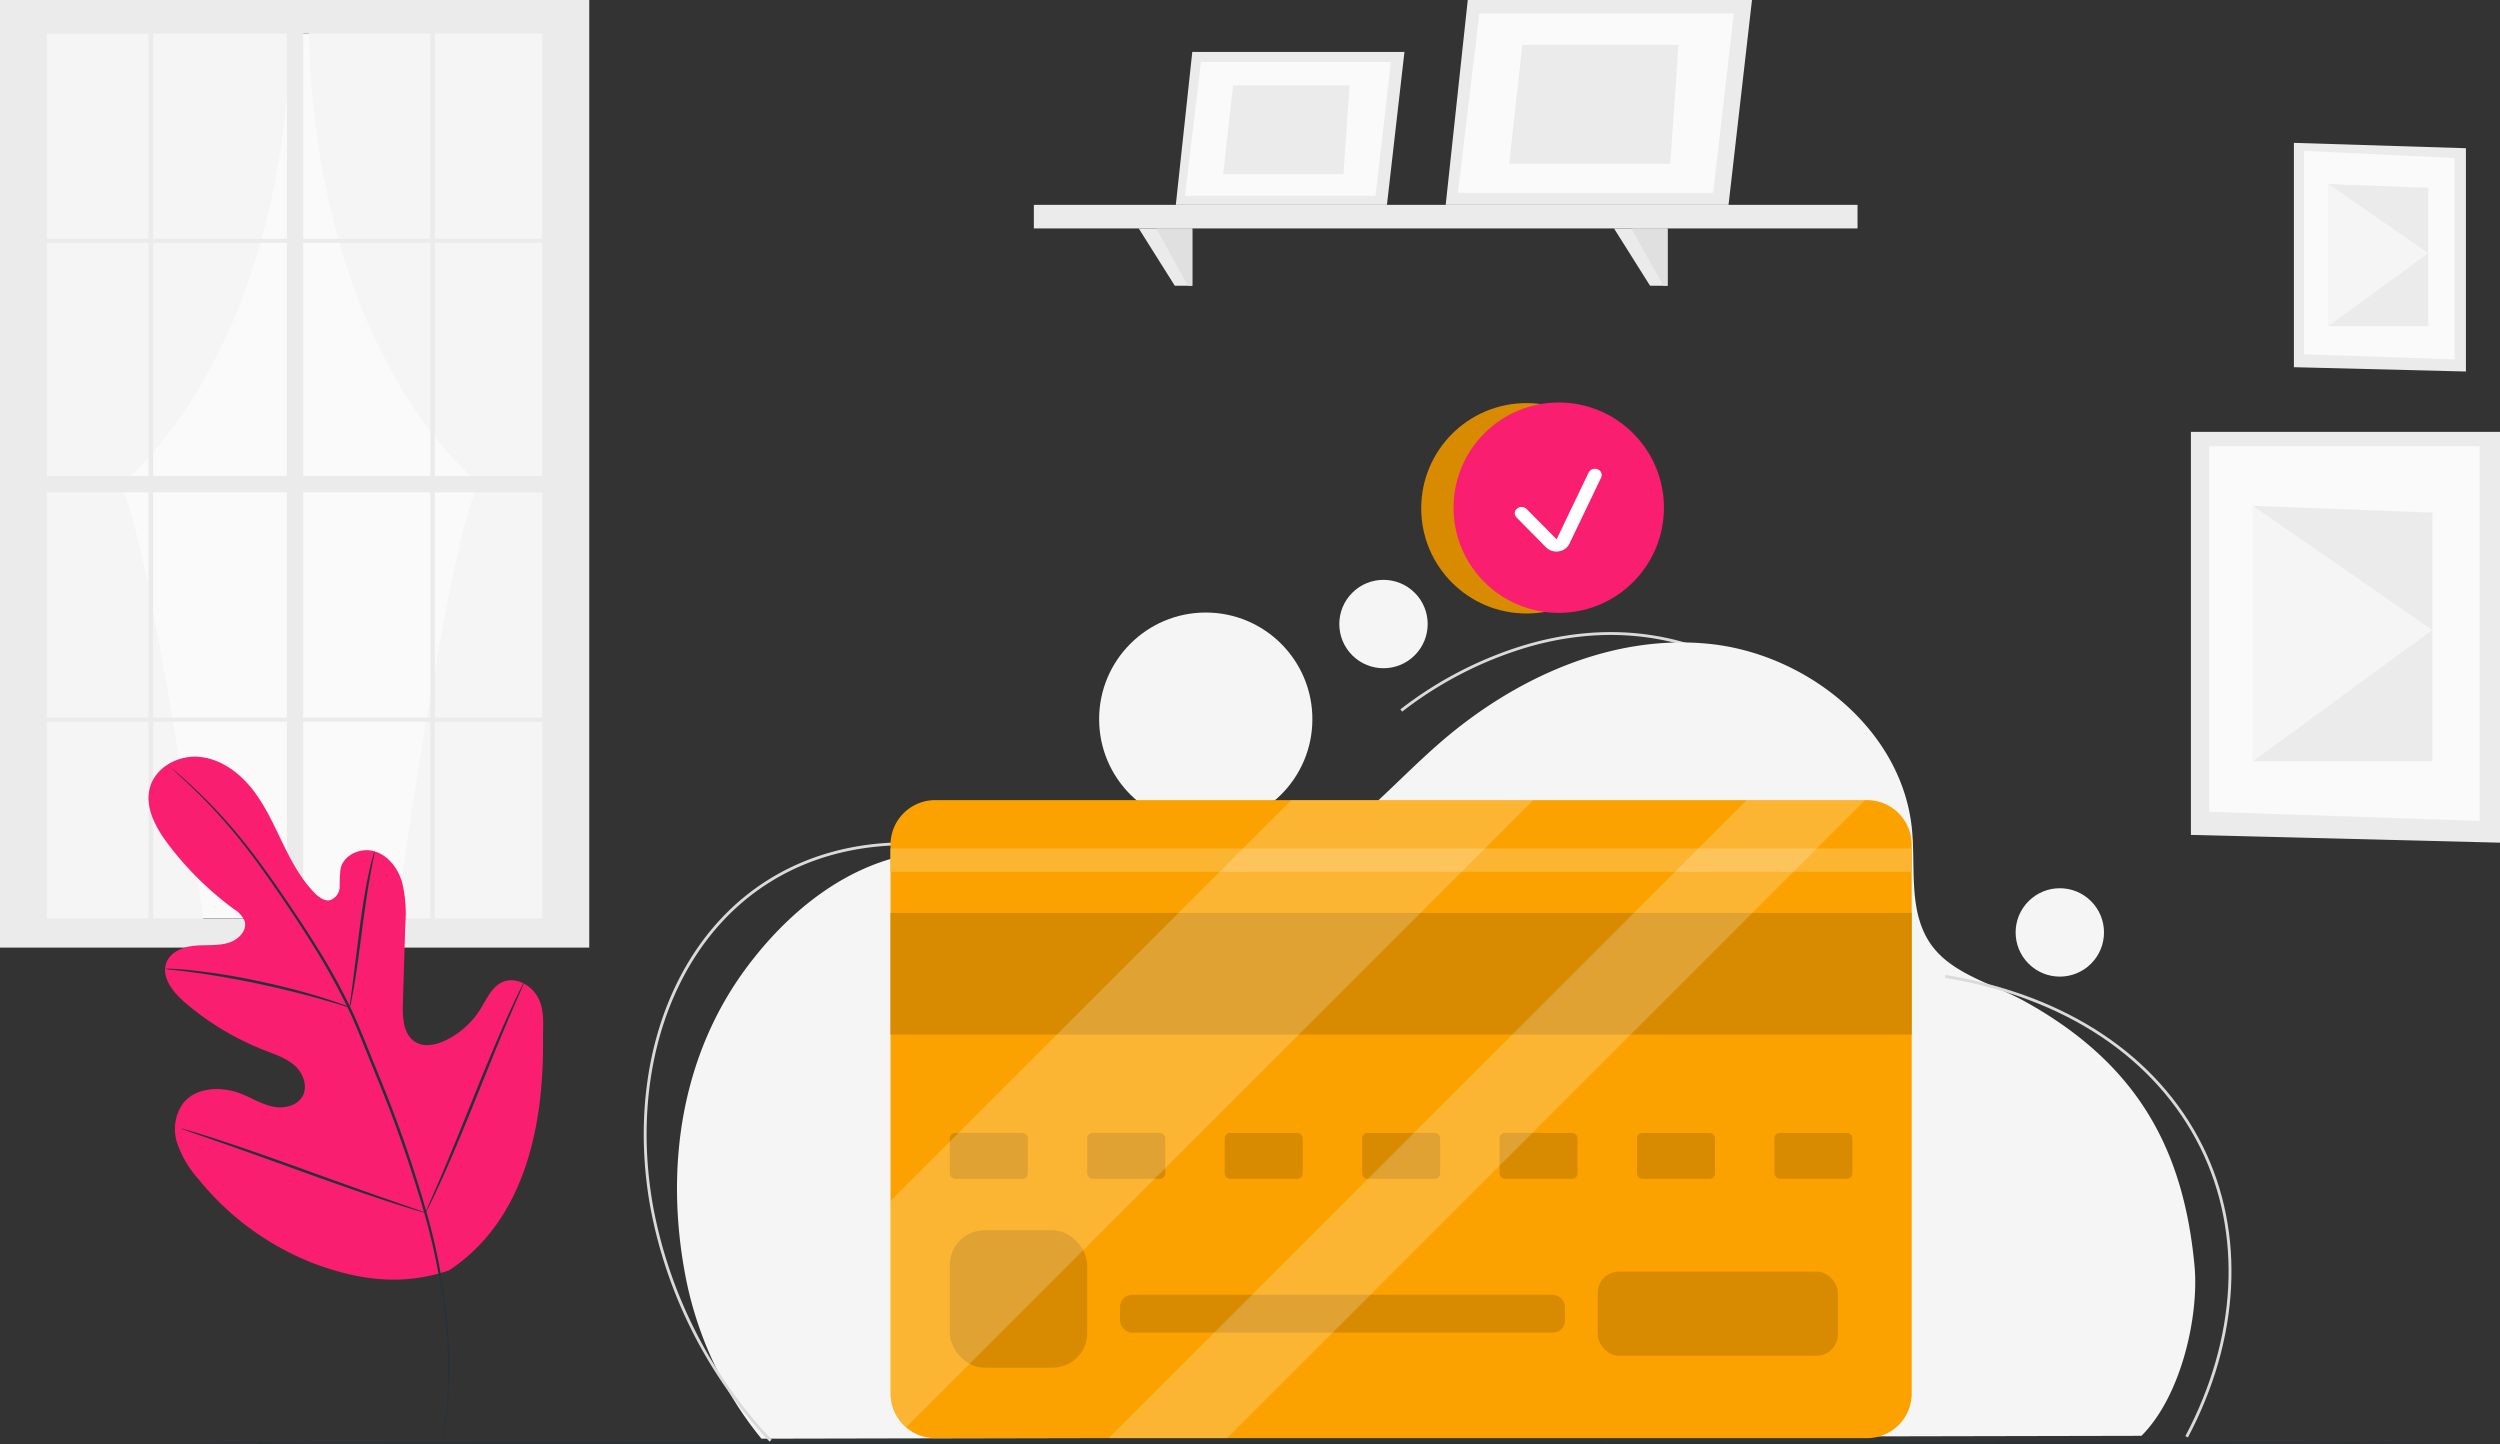 <svg xmlns="http://www.w3.org/2000/svg" xmlns:xlink="http://www.w3.org/1999/xlink" width="499.706" height="288.624" viewBox="0 0 499.706 288.624">
  <rect x="0" y="0" width="499.706" height="288.624" fill="#333333" stroke="none"/>
  <defs>
    <clipPath id="clip-path">
      <path id="Path_44999" data-name="Path 44999" d="M83.561,82.951" transform="translate(-83.561 -82.951)" fill="#ebebeb"/>
    </clipPath>
  </defs>
  <g id="Group_64586" data-name="Group 64586" transform="translate(-710 -430.07)">
    <g id="Group_63167" data-name="Group 63167" transform="translate(636.744 312.364)">
      <g id="Background_Complete" data-name="Background Complete" transform="translate(73.256 50.706)">
        <g id="Group_63313" data-name="Group 63313">
          <g id="Group_63254" data-name="Group 63254" transform="translate(0 67)">
            <g id="Group_63251" data-name="Group 63251" transform="translate(7.86 4.369)">
              <g id="Group_63169" data-name="Group 63169" transform="translate(1.509 2.367)">
                <g id="Group_63168" data-name="Group 63168">
                  <g id="Group_63167-2" data-name="Group 63167">
                    <rect id="Rectangle_18806" data-name="Rectangle 18806" width="101.066" height="176.823" fill="#fafafa"/>
                  </g>
                </g>
              </g>
              <g id="Group_63171" data-name="Group 63171" transform="translate(0 0.351)">
                <g id="Group_63170" data-name="Group 63170">
                  <path id="Path_44959" data-name="Path 44959" d="M114.893,261.27s-11.07-79.554-16.873-88.3c0,0,33.112-24.862,34.126-92.24H81.9V261.27Z" transform="translate(-81.901 -80.734)" fill="#f5f5f5"/>
                </g>
              </g>
              <g id="Group_63173" data-name="Group 63173" transform="translate(53.825)">
                <g id="Group_63172" data-name="Group 63172">
                  <path id="Path_44960" data-name="Path 44960" d="M158.353,260.883s11.07-79.554,16.872-88.3c0,0-33.112-24.861-34.126-92.239h50.245V260.883Z" transform="translate(-141.1 -80.348)" fill="#f5f5f5"/>
                </g>
              </g>
              <g id="Group_63250" data-name="Group 63250" transform="translate(1.509 2.367)">
                <g id="Group_63249" data-name="Group 63249">
                  <path id="Path_44961" data-name="Path 44961" d="M83.561,82.951" transform="translate(-83.561 -82.951)" fill="#ebebeb"/>
                  <g id="Group_63248" data-name="Group 63248" clip-path="url(#clip-path)">
                    <g id="Group_63175" data-name="Group 63175">
                      <g id="Group_63174" data-name="Group 63174">
                        <path id="Path_44962" data-name="Path 44962" d="M83.561,82.951Z" transform="translate(-83.561 -82.951)" fill="#ebebeb"/>
                      </g>
                    </g>
                    <g id="Group_63177" data-name="Group 63177">
                      <g id="Group_63176" data-name="Group 63176">
                        <path id="Path_44963" data-name="Path 44963" d="M83.561,82.951Z" transform="translate(-83.561 -82.951)" fill="#ebebeb"/>
                      </g>
                    </g>
                    <g id="Group_63179" data-name="Group 63179">
                      <g id="Group_63178" data-name="Group 63178">
                        <path id="Path_44964" data-name="Path 44964" d="M83.561,82.951Z" transform="translate(-83.561 -82.951)" fill="#ebebeb"/>
                      </g>
                    </g>
                    <g id="Group_63181" data-name="Group 63181">
                      <g id="Group_63180" data-name="Group 63180">
                        <path id="Path_44965" data-name="Path 44965" d="M83.561,82.951Z" transform="translate(-83.561 -82.951)" fill="#ebebeb"/>
                      </g>
                    </g>
                    <g id="Group_63183" data-name="Group 63183">
                      <g id="Group_63182" data-name="Group 63182">
                        <path id="Path_44966" data-name="Path 44966" d="M83.561,82.951Z" transform="translate(-83.561 -82.951)" fill="#ebebeb"/>
                      </g>
                    </g>
                    <g id="Group_63185" data-name="Group 63185">
                      <g id="Group_63184" data-name="Group 63184">
                        <path id="Path_44967" data-name="Path 44967" d="M83.561,82.951Z" transform="translate(-83.561 -82.951)" fill="#ebebeb"/>
                      </g>
                    </g>
                    <g id="Group_63187" data-name="Group 63187">
                      <g id="Group_63186" data-name="Group 63186">
                        <path id="Path_44968" data-name="Path 44968" d="M83.561,82.951Z" transform="translate(-83.561 -82.951)" fill="#ebebeb"/>
                      </g>
                    </g>
                    <g id="Group_63189" data-name="Group 63189">
                      <g id="Group_63188" data-name="Group 63188">
                        <path id="Path_44969" data-name="Path 44969" d="M83.561,82.951Z" transform="translate(-83.561 -82.951)" fill="#ebebeb"/>
                      </g>
                    </g>
                    <g id="Group_63191" data-name="Group 63191">
                      <g id="Group_63190" data-name="Group 63190">
                        <path id="Path_44970" data-name="Path 44970" d="M83.561,82.951Z" transform="translate(-83.561 -82.951)" fill="#ebebeb"/>
                      </g>
                    </g>
                    <g id="Group_63193" data-name="Group 63193">
                      <g id="Group_63192" data-name="Group 63192">
                        <path id="Path_44971" data-name="Path 44971" d="M83.561,82.951Z" transform="translate(-83.561 -82.951)" fill="#ebebeb"/>
                      </g>
                    </g>
                    <g id="Group_63195" data-name="Group 63195">
                      <g id="Group_63194" data-name="Group 63194">
                        <path id="Path_44972" data-name="Path 44972" d="M83.561,82.951Z" transform="translate(-83.561 -82.951)" fill="#ebebeb"/>
                      </g>
                    </g>
                    <g id="Group_63197" data-name="Group 63197">
                      <g id="Group_63196" data-name="Group 63196">
                        <path id="Path_44973" data-name="Path 44973" d="M83.561,82.951Z" transform="translate(-83.561 -82.951)" fill="#ebebeb"/>
                      </g>
                    </g>
                    <g id="Group_63199" data-name="Group 63199">
                      <g id="Group_63198" data-name="Group 63198">
                        <path id="Path_44974" data-name="Path 44974" d="M83.561,82.951Z" transform="translate(-83.561 -82.951)" fill="#ebebeb"/>
                      </g>
                    </g>
                    <g id="Group_63201" data-name="Group 63201">
                      <g id="Group_63200" data-name="Group 63200">
                        <path id="Path_44975" data-name="Path 44975" d="M83.561,82.951Z" transform="translate(-83.561 -82.951)" fill="#ebebeb"/>
                      </g>
                    </g>
                    <g id="Group_63203" data-name="Group 63203">
                      <g id="Group_63202" data-name="Group 63202">
                        <path id="Path_44976" data-name="Path 44976" d="M83.561,82.951Z" transform="translate(-83.561 -82.951)" fill="#ebebeb"/>
                      </g>
                    </g>
                    <g id="Group_63205" data-name="Group 63205">
                      <g id="Group_63204" data-name="Group 63204">
                        <path id="Path_44977" data-name="Path 44977" d="M83.561,82.951Z" transform="translate(-83.561 -82.951)" fill="#ebebeb"/>
                      </g>
                    </g>
                    <g id="Group_63207" data-name="Group 63207">
                      <g id="Group_63206" data-name="Group 63206">
                        <path id="Path_44978" data-name="Path 44978" d="M83.561,82.951Z" transform="translate(-83.561 -82.951)" fill="#ebebeb"/>
                      </g>
                    </g>
                    <g id="Group_63209" data-name="Group 63209">
                      <g id="Group_63208" data-name="Group 63208">
                        <path id="Path_44979" data-name="Path 44979" d="M83.561,82.951Z" transform="translate(-83.561 -82.951)" fill="#ebebeb"/>
                      </g>
                    </g>
                    <g id="Group_63211" data-name="Group 63211">
                      <g id="Group_63210" data-name="Group 63210">
                        <path id="Path_44980" data-name="Path 44980" d="M83.561,82.951Z" transform="translate(-83.561 -82.951)" fill="#ebebeb"/>
                      </g>
                    </g>
                    <g id="Group_63213" data-name="Group 63213">
                      <g id="Group_63212" data-name="Group 63212">
                        <path id="Path_44981" data-name="Path 44981" d="M83.561,82.951Z" transform="translate(-83.561 -82.951)" fill="#ebebeb"/>
                      </g>
                    </g>
                    <g id="Group_63215" data-name="Group 63215">
                      <g id="Group_63214" data-name="Group 63214">
                        <path id="Path_44982" data-name="Path 44982" d="M83.561,82.951Z" transform="translate(-83.561 -82.951)" fill="#ebebeb"/>
                      </g>
                    </g>
                    <g id="Group_63217" data-name="Group 63217">
                      <g id="Group_63216" data-name="Group 63216">
                        <path id="Path_44983" data-name="Path 44983" d="M83.561,82.951Z" transform="translate(-83.561 -82.951)" fill="#ebebeb"/>
                      </g>
                    </g>
                    <g id="Group_63219" data-name="Group 63219">
                      <g id="Group_63218" data-name="Group 63218">
                        <path id="Path_44984" data-name="Path 44984" d="M83.561,82.951Z" transform="translate(-83.561 -82.951)" fill="#ebebeb"/>
                      </g>
                    </g>
                    <g id="Group_63221" data-name="Group 63221">
                      <g id="Group_63220" data-name="Group 63220">
                        <path id="Path_44985" data-name="Path 44985" d="M83.561,82.951Z" transform="translate(-83.561 -82.951)" fill="#ebebeb"/>
                      </g>
                    </g>
                    <g id="Group_63223" data-name="Group 63223">
                      <g id="Group_63222" data-name="Group 63222">
                        <path id="Path_44986" data-name="Path 44986" d="M83.561,82.951Z" transform="translate(-83.561 -82.951)" fill="#ebebeb"/>
                      </g>
                    </g>
                    <g id="Group_63225" data-name="Group 63225">
                      <g id="Group_63224" data-name="Group 63224">
                        <path id="Path_44987" data-name="Path 44987" d="M83.561,82.951Z" transform="translate(-83.561 -82.951)" fill="#ebebeb"/>
                      </g>
                    </g>
                    <g id="Group_63227" data-name="Group 63227">
                      <g id="Group_63226" data-name="Group 63226">
                        <path id="Path_44988" data-name="Path 44988" d="M83.561,82.951Z" transform="translate(-83.561 -82.951)" fill="#ebebeb"/>
                      </g>
                    </g>
                    <g id="Group_63229" data-name="Group 63229">
                      <g id="Group_63228" data-name="Group 63228">
                        <path id="Path_44989" data-name="Path 44989" d="M83.561,82.951Z" transform="translate(-83.561 -82.951)" fill="#ebebeb"/>
                      </g>
                    </g>
                    <g id="Group_63231" data-name="Group 63231">
                      <g id="Group_63230" data-name="Group 63230">
                        <path id="Path_44990" data-name="Path 44990" d="M83.561,82.951Z" transform="translate(-83.561 -82.951)" fill="#ebebeb"/>
                      </g>
                    </g>
                    <g id="Group_63233" data-name="Group 63233">
                      <g id="Group_63232" data-name="Group 63232">
                        <path id="Path_44991" data-name="Path 44991" d="M83.561,82.951Z" transform="translate(-83.561 -82.951)" fill="#ebebeb"/>
                      </g>
                    </g>
                    <g id="Group_63235" data-name="Group 63235">
                      <g id="Group_63234" data-name="Group 63234">
                        <path id="Path_44992" data-name="Path 44992" d="M83.561,82.951Z" transform="translate(-83.561 -82.951)" fill="#ebebeb"/>
                      </g>
                    </g>
                    <g id="Group_63237" data-name="Group 63237">
                      <g id="Group_63236" data-name="Group 63236">
                        <path id="Path_44993" data-name="Path 44993" d="M83.561,82.951Z" transform="translate(-83.561 -82.951)" fill="#ebebeb"/>
                      </g>
                    </g>
                    <g id="Group_63239" data-name="Group 63239">
                      <g id="Group_63238" data-name="Group 63238">
                        <path id="Path_44994" data-name="Path 44994" d="M83.561,82.951Z" transform="translate(-83.561 -82.951)" fill="#ebebeb"/>
                      </g>
                    </g>
                    <g id="Group_63241" data-name="Group 63241">
                      <g id="Group_63240" data-name="Group 63240">
                        <path id="Path_44995" data-name="Path 44995" d="M83.561,82.951Z" transform="translate(-83.561 -82.951)" fill="#ebebeb"/>
                      </g>
                    </g>
                    <g id="Group_63243" data-name="Group 63243">
                      <g id="Group_63242" data-name="Group 63242">
                        <path id="Path_44996" data-name="Path 44996" d="M83.561,82.951Z" transform="translate(-83.561 -82.951)" fill="#ebebeb"/>
                      </g>
                    </g>
                    <g id="Group_63245" data-name="Group 63245">
                      <g id="Group_63244" data-name="Group 63244">
                        <path id="Path_44997" data-name="Path 44997" d="M83.561,82.951Z" transform="translate(-83.561 -82.951)" fill="#ebebeb"/>
                      </g>
                    </g>
                    <g id="Group_63247" data-name="Group 63247">
                      <g id="Group_63246" data-name="Group 63246">
                        <path id="Path_44998" data-name="Path 44998" d="M83.561,82.951Z" transform="translate(-83.561 -82.951)" fill="#ebebeb"/>
                      </g>
                    </g>
                  </g>
                </g>
              </g>
            </g>
            <g id="Group_63253" data-name="Group 63253">
              <g id="Group_63252" data-name="Group 63252">
                <path id="Path_45000" data-name="Path 45000" d="M186.353,75.543H73.256V264.949H191.037V75.543Zm-83.413,98.405v45.04H82.626v-45.04Zm-20.314-3.258V124.075h20.314v46.616Zm51.235,0V124.075h25.41v46.616Zm25.41,3.258v45.04H133.86v-45.04Zm-55.426-3.258V124.075H130.6v46.616Zm26.759,3.258v45.04H103.844v-45.04Zm-26.759-50.68V82.279H130.6v40.99ZM130.6,219.8v39.323H103.844V219.8Zm3.257,0h25.41v39.323H133.86Zm0-96.527V82.279h25.41v40.99Zm26.314,50.68h21.493v45.04H160.174Zm0-3.258V124.075h21.493v46.616Zm21.493-47.422H160.174V82.279h21.493Zm-78.728-40.99v40.99H82.626V82.279ZM82.626,219.8h20.314v39.323H82.626Zm77.549,39.323V219.8h21.493v39.323Z" transform="translate(-73.256 -75.543)" fill="#ebebeb"/>
              </g>
            </g>
          </g>
          <g id="Group_63274" data-name="Group 63274" transform="translate(437.924 153.319)">
            <g id="Group_63267" data-name="Group 63267">
              <g id="Group_63266" data-name="Group 63266">
                <path id="Path_45004" data-name="Path 45004" d="M670.576,166.242H608.793v80.566l61.782,1.55Z" transform="translate(-608.793 -166.242)" fill="#ebebeb"/>
              </g>
            </g>
            <g id="Group_63269" data-name="Group 63269" transform="translate(3.656 2.867)">
              <g id="Group_63268" data-name="Group 63268">
                <path id="Path_45005" data-name="Path 45005" d="M666.876,169.4H612.814v73.069l54.062,1.825Z" transform="translate(-612.814 -169.395)" fill="#fafafa"/>
              </g>
            </g>
            <g id="Group_63271" data-name="Group 63271" transform="translate(12.375 14.778)">
              <g id="Group_63270" data-name="Group 63270">
                <path id="Path_45006" data-name="Path 45006" d="M658.279,183.862,622.4,182.5v51.072h35.875Z" transform="translate(-622.404 -182.495)" fill="#ebebeb"/>
              </g>
            </g>
            <g id="Group_63273" data-name="Group 63273" transform="translate(12.375 14.778)">
              <g id="Group_63272" data-name="Group 63272">
                <path id="Path_45007" data-name="Path 45007" d="M622.4,233.568l35.875-26.238L622.4,182.5Z" transform="translate(-622.404 -182.495)" fill="#f5f5f5"/>
              </g>
            </g>
          </g>
          <g id="Group_63283" data-name="Group 63283" transform="translate(458.51 95.556)">
            <g id="Group_63276" data-name="Group 63276">
              <g id="Group_63275" data-name="Group 63275">
                <path id="Path_45008" data-name="Path 45008" d="M665.819,103.784l-34.384-1.071v44.839l34.384.863Z" transform="translate(-631.435 -102.712)" fill="#ebebeb"/>
              </g>
            </g>
            <g id="Group_63278" data-name="Group 63278" transform="translate(2.034 1.596)">
              <g id="Group_63277" data-name="Group 63277">
                <path id="Path_45009" data-name="Path 45009" d="M663.76,105.895l-30.088-1.427v40.667l30.088,1.015Z" transform="translate(-633.672 -104.467)" fill="#fafafa"/>
              </g>
            </g>
            <g id="Group_63280" data-name="Group 63280" transform="translate(6.887 8.225)">
              <g id="Group_63279" data-name="Group 63279">
                <path id="Path_45010" data-name="Path 45010" d="M658.976,112.518l-19.967-.76v28.424h19.967Z" transform="translate(-639.009 -111.758)" fill="#ebebeb"/>
              </g>
            </g>
            <g id="Group_63282" data-name="Group 63282" transform="translate(6.887 8.225)">
              <g id="Group_63281" data-name="Group 63281">
                <path id="Path_45011" data-name="Path 45011" d="M639.009,140.182l19.967-14.6-19.967-13.821Z" transform="translate(-639.009 -111.758)" fill="#f5f5f5"/>
              </g>
            </g>
          </g>
          <g id="Group_63312" data-name="Group 63312" transform="translate(206.649 67)">
            <g id="Group_63311" data-name="Group 63311">
              <g id="Group_63290" data-name="Group 63290" transform="translate(28.376 10.379)">
                <g id="Group_63285" data-name="Group 63285">
                  <g id="Group_63284" data-name="Group 63284">
                    <path id="Path_45012" data-name="Path 45012" d="M408.729,62.121l-3.294,30.568h42.2l3.5-30.568Z" transform="translate(-405.435 -62.121)" fill="#ebebeb"/>
                  </g>
                </g>
                <g id="Group_63287" data-name="Group 63287" transform="translate(1.825 2.011)">
                  <g id="Group_63286" data-name="Group 63286">
                    <path id="Path_45013" data-name="Path 45013" d="M410.646,64.332l-3.2,26.748h38.089l3.082-26.748Z" transform="translate(-407.442 -64.332)" fill="#fafafa"/>
                  </g>
                </g>
                <g id="Group_63289" data-name="Group 63289" transform="translate(9.467 6.695)">
                  <g id="Group_63288" data-name="Group 63288">
                    <path id="Path_45014" data-name="Path 45014" d="M417.819,69.484l-1.972,17.75h24.037l1.233-17.75Z" transform="translate(-415.847 -69.484)" fill="#ebebeb"/>
                  </g>
                </g>
              </g>
              <g id="Group_63297" data-name="Group 63297" transform="translate(82.319)">
                <g id="Group_63292" data-name="Group 63292">
                  <g id="Group_63291" data-name="Group 63291">
                    <path id="Path_45015" data-name="Path 45015" d="M469.176,50.706l-4.412,40.947H521.3l4.688-40.947Z" transform="translate(-464.764 -50.706)" fill="#ebebeb"/>
                  </g>
                </g>
                <g id="Group_63294" data-name="Group 63294" transform="translate(2.444 2.694)">
                  <g id="Group_63293" data-name="Group 63293">
                    <path id="Path_45016" data-name="Path 45016" d="M471.745,53.668,467.452,89.5h51.021l4.128-35.83Z" transform="translate(-467.452 -53.668)" fill="#fafafa"/>
                  </g>
                </g>
                <g id="Group_63296" data-name="Group 63296" transform="translate(12.681 8.968)">
                  <g id="Group_63295" data-name="Group 63295">
                    <path id="Path_45017" data-name="Path 45017" d="M481.353,60.569l-2.641,23.777h32.2l1.651-23.777Z" transform="translate(-478.712 -60.569)" fill="#ebebeb"/>
                  </g>
                </g>
              </g>
              <g id="Group_63310" data-name="Group 63310" transform="translate(0 40.947)">
                <g id="Group_63299" data-name="Group 63299">
                  <g id="Group_63298" data-name="Group 63298">
                    <rect id="Rectangle_18809" data-name="Rectangle 18809" width="164.639" height="4.713" fill="#ebebeb"/>
                  </g>
                </g>
                <g id="Group_63304" data-name="Group 63304" transform="translate(20.965 4.713)">
                  <g id="Group_63301" data-name="Group 63301">
                    <g id="Group_63300" data-name="Group 63300">
                      <path id="Path_45018" data-name="Path 45018" d="M404.49,112.377l-7.206-11.452h10.706v11.452Z" transform="translate(-397.284 -100.924)" fill="#ebebeb"/>
                    </g>
                  </g>
                  <g id="Group_63303" data-name="Group 63303" transform="translate(3.479)">
                    <g id="Group_63302" data-name="Group 63302">
                      <path id="Path_45019" data-name="Path 45019" d="M401.11,100.924l6.374,11.452h.853V100.924Z" transform="translate(-401.11 -100.924)" fill="#e0e0e0"/>
                    </g>
                  </g>
                </g>
                <g id="Group_63309" data-name="Group 63309" transform="translate(115.962 4.713)">
                  <g id="Group_63306" data-name="Group 63306">
                    <g id="Group_63305" data-name="Group 63305">
                      <path id="Path_45020" data-name="Path 45020" d="M508.971,112.377l-7.206-11.452h10.706v11.452Z" transform="translate(-501.765 -100.924)" fill="#ebebeb"/>
                    </g>
                  </g>
                  <g id="Group_63308" data-name="Group 63308" transform="translate(3.479)">
                    <g id="Group_63307" data-name="Group 63307">
                      <path id="Path_45021" data-name="Path 45021" d="M505.591,100.924l6.373,11.452h.853V100.924Z" transform="translate(-505.591 -100.924)" fill="#e0e0e0"/>
                    </g>
                  </g>
                </g>
              </g>
            </g>
          </g>
        </g>
      </g>
      <g id="Plant" transform="translate(102.944 268.95)">
        <g id="Group_63331" data-name="Group 63331">
          <g id="Group_63315" data-name="Group 63315">
            <g id="Group_63314" data-name="Group 63314">
              <path id="Path_45022" data-name="Path 45022" d="M151.631,393.44c15.15-9.917,19-28.9,18.829-46.056-.028-2.865.364-5.873-.954-8.416s-4.492-4.335-7.118-3.191c-2.177.948-3.176,3.4-4.431,5.413A16.878,16.878,0,0,1,151,347.436c-1.868.9-4.166,1.426-5.965.39-2.468-1.421-2.679-4.837-2.59-7.683q.245-7.954.491-15.907a26.217,26.217,0,0,0-.663-8.472c-.831-2.722-2.75-5.278-5.474-6.1s-6.155.656-6.8,3.428a25.882,25.882,0,0,0-.168,3.54,3,3,0,0,1-1.844,2.775c-1.159.305-2.292-.528-3.134-1.381-2.906-2.945-4.834-6.695-6.631-10.42s-3.537-7.537-6.16-10.735-6.3-5.771-10.421-6.1-8.584,2.08-9.726,6.056,1.127,8.113,3.629,11.423a63.99,63.99,0,0,0,13.089,12.926,5.241,5.241,0,0,1,2.184,2.431c.579,1.912-1.289,3.753-3.2,4.331-2.167.656-4.492.379-6.746.586s-4.714,1.128-5.617,3.205c-1.251,2.88,1.138,5.987,3.515,8.042a55.291,55.291,0,0,0,16.088,9.685c2.1.816,4.318,1.542,5.992,3.053s2.643,4.093,1.562,6.073-3.751,2.56-5.964,2.1-4.171-1.7-6.268-2.536c-3.926-1.572-9.05-1.424-11.67,1.895a8.913,8.913,0,0,0-1.167,7.94,20.732,20.732,0,0,0,4.2,7.137A55.407,55.407,0,0,0,124.807,392.1c9.114,3.365,17.609,4.42,26.824,1.342" transform="translate(-91.61 -290.739)" fill="#fa1e70"/>
            </g>
          </g>
          <g id="Group_63318" data-name="Group 63318" transform="translate(4.565 2.282)">
            <g id="Group_63317" data-name="Group 63317">
              <g id="Group_63316" data-name="Group 63316">
                <path id="Path_45023" data-name="Path 45023" d="M96.631,293.249a2.17,2.17,0,0,0,.274.277l.838.775c.739.676,1.828,1.676,3.2,3a107.263,107.263,0,0,1,10.725,11.993c2.08,2.689,4.236,5.728,6.492,9.032s4.63,6.861,6.99,10.686a128.11,128.11,0,0,1,6.816,12.33c1.058,2.2,1.993,4.5,2.948,6.847l2.885,7.128a258.97,258.97,0,0,1,9.6,27.628,125.56,125.56,0,0,1,4.233,23.463,92.053,92.053,0,0,1-.124,16.077c-.2,1.89-.381,3.358-.54,4.346-.068.475-.122.848-.162,1.129a2.306,2.306,0,0,0-.037.386,2,2,0,0,0,.091-.377c.053-.278.124-.649.213-1.121.195-.985.411-2.449.641-4.341A87.916,87.916,0,0,0,152,406.379a123.478,123.478,0,0,0-4.136-23.563,252.7,252.7,0,0,0-9.582-27.7q-1.462-3.611-2.889-7.131c-.954-2.339-1.9-4.658-2.966-6.871a127.055,127.055,0,0,0-6.869-12.365c-2.379-3.828-4.777-7.376-7.043-10.677s-4.453-6.331-6.559-9.013a101.576,101.576,0,0,0-10.878-11.912c-1.392-1.3-2.5-2.279-3.267-2.93-.368-.309-.656-.552-.873-.736A2.288,2.288,0,0,0,96.631,293.249Z" transform="translate(-96.631 -293.249)" fill="#263238"/>
              </g>
            </g>
          </g>
          <g id="Group_63321" data-name="Group 63321" transform="translate(40.199 18.923)">
            <g id="Group_63320" data-name="Group 63320">
              <g id="Group_63319" data-name="Group 63319">
                <path id="Path_45024" data-name="Path 45024" d="M135.836,342.756a5.611,5.611,0,0,0,.312-1.207c.171-.784.379-1.924.617-3.336.477-2.824,1-6.745,1.562-11.07s1.14-8.23,1.66-11.039c.255-1.4.474-2.539.636-3.322a5.643,5.643,0,0,0,.191-1.231,5.561,5.561,0,0,0-.392,1.184c-.224.77-.5,1.9-.8,3.3-.616,2.8-1.257,6.711-1.818,11.043-.542,4.27-1.033,8.132-1.407,11.083-.178,1.332-.329,2.455-.449,3.355A5.61,5.61,0,0,0,135.836,342.756Z" transform="translate(-135.823 -311.551)" fill="#263238"/>
              </g>
            </g>
          </g>
          <g id="Group_63324" data-name="Group 63324" transform="translate(3.313 42.379)">
            <g id="Group_63323" data-name="Group 63323">
              <g id="Group_63322" data-name="Group 63322">
                <path id="Path_45025" data-name="Path 45025" d="M95.254,337.374a7.946,7.946,0,0,0,1.474.211c.949.105,2.324.252,4.015.487,3.386.442,8.041,1.216,13.14,2.29s9.671,2.259,12.952,3.2c1.645.461,2.966.869,3.881,1.146a8.089,8.089,0,0,0,1.438.386,7.88,7.88,0,0,0-1.371-.581c-.9-.336-2.2-.8-3.839-1.308-3.264-1.039-7.837-2.276-12.95-3.364a132.64,132.64,0,0,0-13.206-2.144c-1.7-.187-3.087-.278-4.043-.321A7.949,7.949,0,0,0,95.254,337.374Z" transform="translate(-95.254 -337.349)" fill="#263238"/>
              </g>
            </g>
          </g>
          <g id="Group_63327" data-name="Group 63327" transform="translate(55.36 44.887)">
            <g id="Group_63326" data-name="Group 63326">
              <g id="Group_63325" data-name="Group 63325">
                <path id="Path_45026" data-name="Path 45026" d="M152.5,386.386a1.864,1.864,0,0,0,.265-.44l.667-1.308c.573-1.138,1.359-2.807,2.3-4.883,1.891-4.148,4.321-9.959,6.915-16.407s4.965-12.276,6.766-16.458l2.148-4.947c.23-.538.42-.984.576-1.348a1.9,1.9,0,0,0,.168-.486,1.864,1.864,0,0,0-.265.44c-.181.354-.4.786-.667,1.308-.574,1.139-1.359,2.808-2.3,4.883-1.891,4.148-4.321,9.96-6.916,16.411s-4.964,12.273-6.766,16.454c-.882,2.033-1.608,3.7-2.148,4.947-.23.539-.42.985-.576,1.348A1.914,1.914,0,0,0,152.5,386.386Z" transform="translate(-152.497 -340.108)" fill="#263238"/>
              </g>
            </g>
          </g>
          <g id="Group_63330" data-name="Group 63330" transform="translate(6.49 74.317)">
            <g id="Group_63329" data-name="Group 63329">
              <g id="Group_63328" data-name="Group 63328">
                <path id="Path_45027" data-name="Path 45027" d="M98.748,372.48a1.971,1.971,0,0,0,.484.211l1.419.507,5.233,1.812c4.418,1.532,10.5,3.717,17.209,6.141s12.82,4.555,17.272,6c2.226.722,4.033,1.287,5.29,1.653l1.449.412a1.945,1.945,0,0,0,.516.11,2.032,2.032,0,0,0-.485-.211l-1.418-.507-5.233-1.812c-4.418-1.532-10.5-3.717-17.213-6.142s-12.816-4.554-17.269-6c-2.226-.722-4.032-1.287-5.29-1.654l-1.449-.413A1.963,1.963,0,0,0,98.748,372.48Z" transform="translate(-98.748 -372.475)" fill="#263238"/>
              </g>
            </g>
          </g>
        </g>
      </g>
      <g id="Floor" transform="translate(107.276 405.856)">
        <g id="Group_63334" data-name="Group 63334">
          <g id="Group_63333" data-name="Group 63333">
            <g id="Group_63332" data-name="Group 63332">
              <path id="Path_45028" data-name="Path 45028" d="M566.119,441.551c0,.13-101.963.236-227.712.236-125.794,0-227.735-.105-227.735-.236s101.941-.237,227.735-.237C464.156,441.314,566.119,441.42,566.119,441.551Z" transform="translate(-110.672 -441.314)" fill="#263238"/>
            </g>
          </g>
        </g>
      </g>
      <g id="Group_64069" data-name="Group 64069" transform="translate(109.227 25.309)">
        <g id="Group_64060" data-name="Group 64060" transform="translate(92.701 204.64)">
          <path id="Path_45537" data-name="Path 45537" d="M1420.438,344.3l-.371-.441a76.854,76.854,0,0,1,25.212-12.97c13.712-4.007,34.243-5.141,54.181,12.2l-.378.435c-19.734-17.168-40.051-16.052-53.622-12.092A76.242,76.242,0,0,0,1420.438,344.3Z" transform="translate(-1268.836 -314.305)" fill="#dadada"/>
          <path id="Path_45538" data-name="Path 45538" d="M454.419,471.165c-2.142-22.82-10.987-40.142-33.906-52.846-6.759-3.747-15.222-5.577-19.274-12.158-4.023-6.533-2.529-14.877-3.326-22.508-2.046-19.58-20.756-34.719-40.333-36.791s-39.052,6.794-53.922,19.694c-11.158,9.679-20.931,22.035-34.989,26.568-23.183,7.475-48.408-9.2-72.2-3.971-12.8,2.814-23.541,11.776-31.384,22.278-13.124,17.574-16.4,39.794-12.381,61.357a73.234,73.234,0,0,0,15.266,32.932l275.843-.576C451.881,497.079,455.337,480.949,454.419,471.165Z" transform="translate(-144.445 -330.392)" fill="#f6f5f5"/>
          <circle id="Ellipse_2880" data-name="Ellipse 2880" cx="21.313" cy="21.313" r="21.313" transform="translate(91.024 10.191)" fill="#f6f5f5"/>
          <circle id="Ellipse_2881" data-name="Ellipse 2881" cx="8.833" cy="8.833" r="8.833" transform="translate(135.372 12.492) rotate(-45)" fill="#f6f5f5"/>
          <circle id="Ellipse_2882" data-name="Ellipse 2882" cx="8.833" cy="8.833" r="8.833" transform="translate(270.557 74.132) rotate(-45)" fill="#f6f5f5"/>
          <path id="Path_45539" data-name="Path 45539" d="M2424.195,1022.363l-.509-.27c10.362-19.531,11.459-40.526,3.01-57.6-8.883-17.952-27.012-30.029-51.049-34.009l.094-.568c24.224,4.01,42.5,16.2,51.47,34.321C2435.744,981.48,2434.645,1002.666,2424.195,1022.363Z" transform="translate(-2115.544 -847.283)" fill="#dadada"/>
          <path id="Path_45540" data-name="Path 45540" d="M117.842,817.011A93.285,93.285,0,0,1,94.026,770.2c-2.886-16-1.021-31.878,5.251-44.705,9.69-19.817,28.444-30.029,51.445-28.02l-.05.574c-22.756-1.988-41.3,8.108-50.878,27.7-6.219,12.719-8.066,28.469-5.2,44.35a92.715,92.715,0,0,0,23.671,46.523Z" transform="translate(-92.701 -641.103)" fill="#dadada"/>
        </g>
      </g>
    </g>
    <g id="Group_64352" data-name="Group 64352" transform="translate(827.159 384.612)">
      <g id="Group_64351" data-name="Group 64351">
        <path id="Path_45892" data-name="Path 45892" d="M264.957,214.318V323.992a8.935,8.935,0,0,1-8.934,8.93H69.771a8.93,8.93,0,0,1-8.93-8.93V214.318a8.931,8.931,0,0,1,8.93-8.93H256.023A8.935,8.935,0,0,1,264.957,214.318Z" fill="#fba200"/>
        <rect id="Rectangle_19497" data-name="Rectangle 19497" width="204.114" height="24.308" transform="translate(60.841 227.939)" fill="#d88b00"/>
        <rect id="Rectangle_19498" data-name="Rectangle 19498" width="48.011" height="16.819" rx="4.242" transform="translate(202.199 299.625)" fill="#d88b00"/>
        <g id="Group_64350" data-name="Group 64350">
          <rect id="Rectangle_19499" data-name="Rectangle 19499" width="15.596" height="9.174" rx="1.07" transform="translate(72.687 271.907)" fill="#d88b00"/>
          <rect id="Rectangle_19500" data-name="Rectangle 19500" width="15.596" height="9.174" rx="1.07" transform="translate(100.158 271.907)" fill="#d88b00"/>
          <rect id="Rectangle_19501" data-name="Rectangle 19501" width="15.596" height="9.174" rx="1.07" transform="translate(127.629 271.907)" fill="#d88b00"/>
          <rect id="Rectangle_19502" data-name="Rectangle 19502" width="15.596" height="9.174" rx="1.07" transform="translate(155.101 271.907)" fill="#d88b00"/>
          <rect id="Rectangle_19503" data-name="Rectangle 19503" width="15.596" height="9.174" rx="1.07" transform="translate(182.572 271.907)" fill="#d88b00"/>
          <rect id="Rectangle_19504" data-name="Rectangle 19504" width="15.596" height="9.174" rx="1.07" transform="translate(210.043 271.907)" fill="#d88b00"/>
          <rect id="Rectangle_19505" data-name="Rectangle 19505" width="15.596" height="9.174" rx="1.07" transform="translate(237.514 271.907)" fill="#d88b00"/>
        </g>
        <rect id="Rectangle_19506" data-name="Rectangle 19506" width="204.114" height="4.66" transform="translate(60.841 215.059)" fill="#fcb533"/>
        <rect id="Rectangle_19507" data-name="Rectangle 19507" width="27.471" height="27.471" rx="6.929" transform="translate(72.687 291.368)" fill="#d88b00"/>
        <rect id="Rectangle_19508" data-name="Rectangle 19508" width="88.933" height="7.568" rx="2.377" transform="translate(106.712 304.251)" fill="#d88b00"/>
        <path id="Path_45893" data-name="Path 45893" d="M189.33,205.388,63.952,330.766a8.914,8.914,0,0,1-3.111-6.774V285.516l80.128-80.128Z" fill="#fff" opacity="0.2"/>
        <path id="Path_45894" data-name="Path 45894" d="M255.642,205.388,128.109,332.922H104.446L231.98,205.388Z" fill="#fff" opacity="0.2"/>
      </g>
    </g>
    <g id="Group_64354" data-name="Group 64354" transform="translate(715.971 172.768)">
      <circle id="Ellipse_2883" data-name="Ellipse 2883" cx="21.027" cy="21.027" r="21.027" transform="translate(278.106 337.875)" fill="#d88b00"/>
      <circle id="Ellipse_2884" data-name="Ellipse 2884" cx="21.027" cy="21.027" r="21.027" transform="translate(284.565 337.753)" fill="#fa1e70"/>
      <path id="Path_45551" data-name="Path 45551" d="M1872.194,1475.146a2.936,2.936,0,0,1-2.09-.851l-5.891-5.962a1.182,1.182,0,0,1,.1-1.772,1.457,1.457,0,0,1,1.933.088l5.891,5.961a.086.086,0,0,0,.079.025.076.076,0,0,0,.066-.047l6.342-13.231a1.42,1.42,0,0,1,1.8-.644,1.217,1.217,0,0,1,.7,1.653l-6.342,13.23a2.79,2.79,0,0,1-2.134,1.514A3.1,3.1,0,0,1,1872.194,1475.146Z" transform="translate(-1567.058 -1107.6)" fill="#fff"/>
    </g>
  </g>
</svg>
